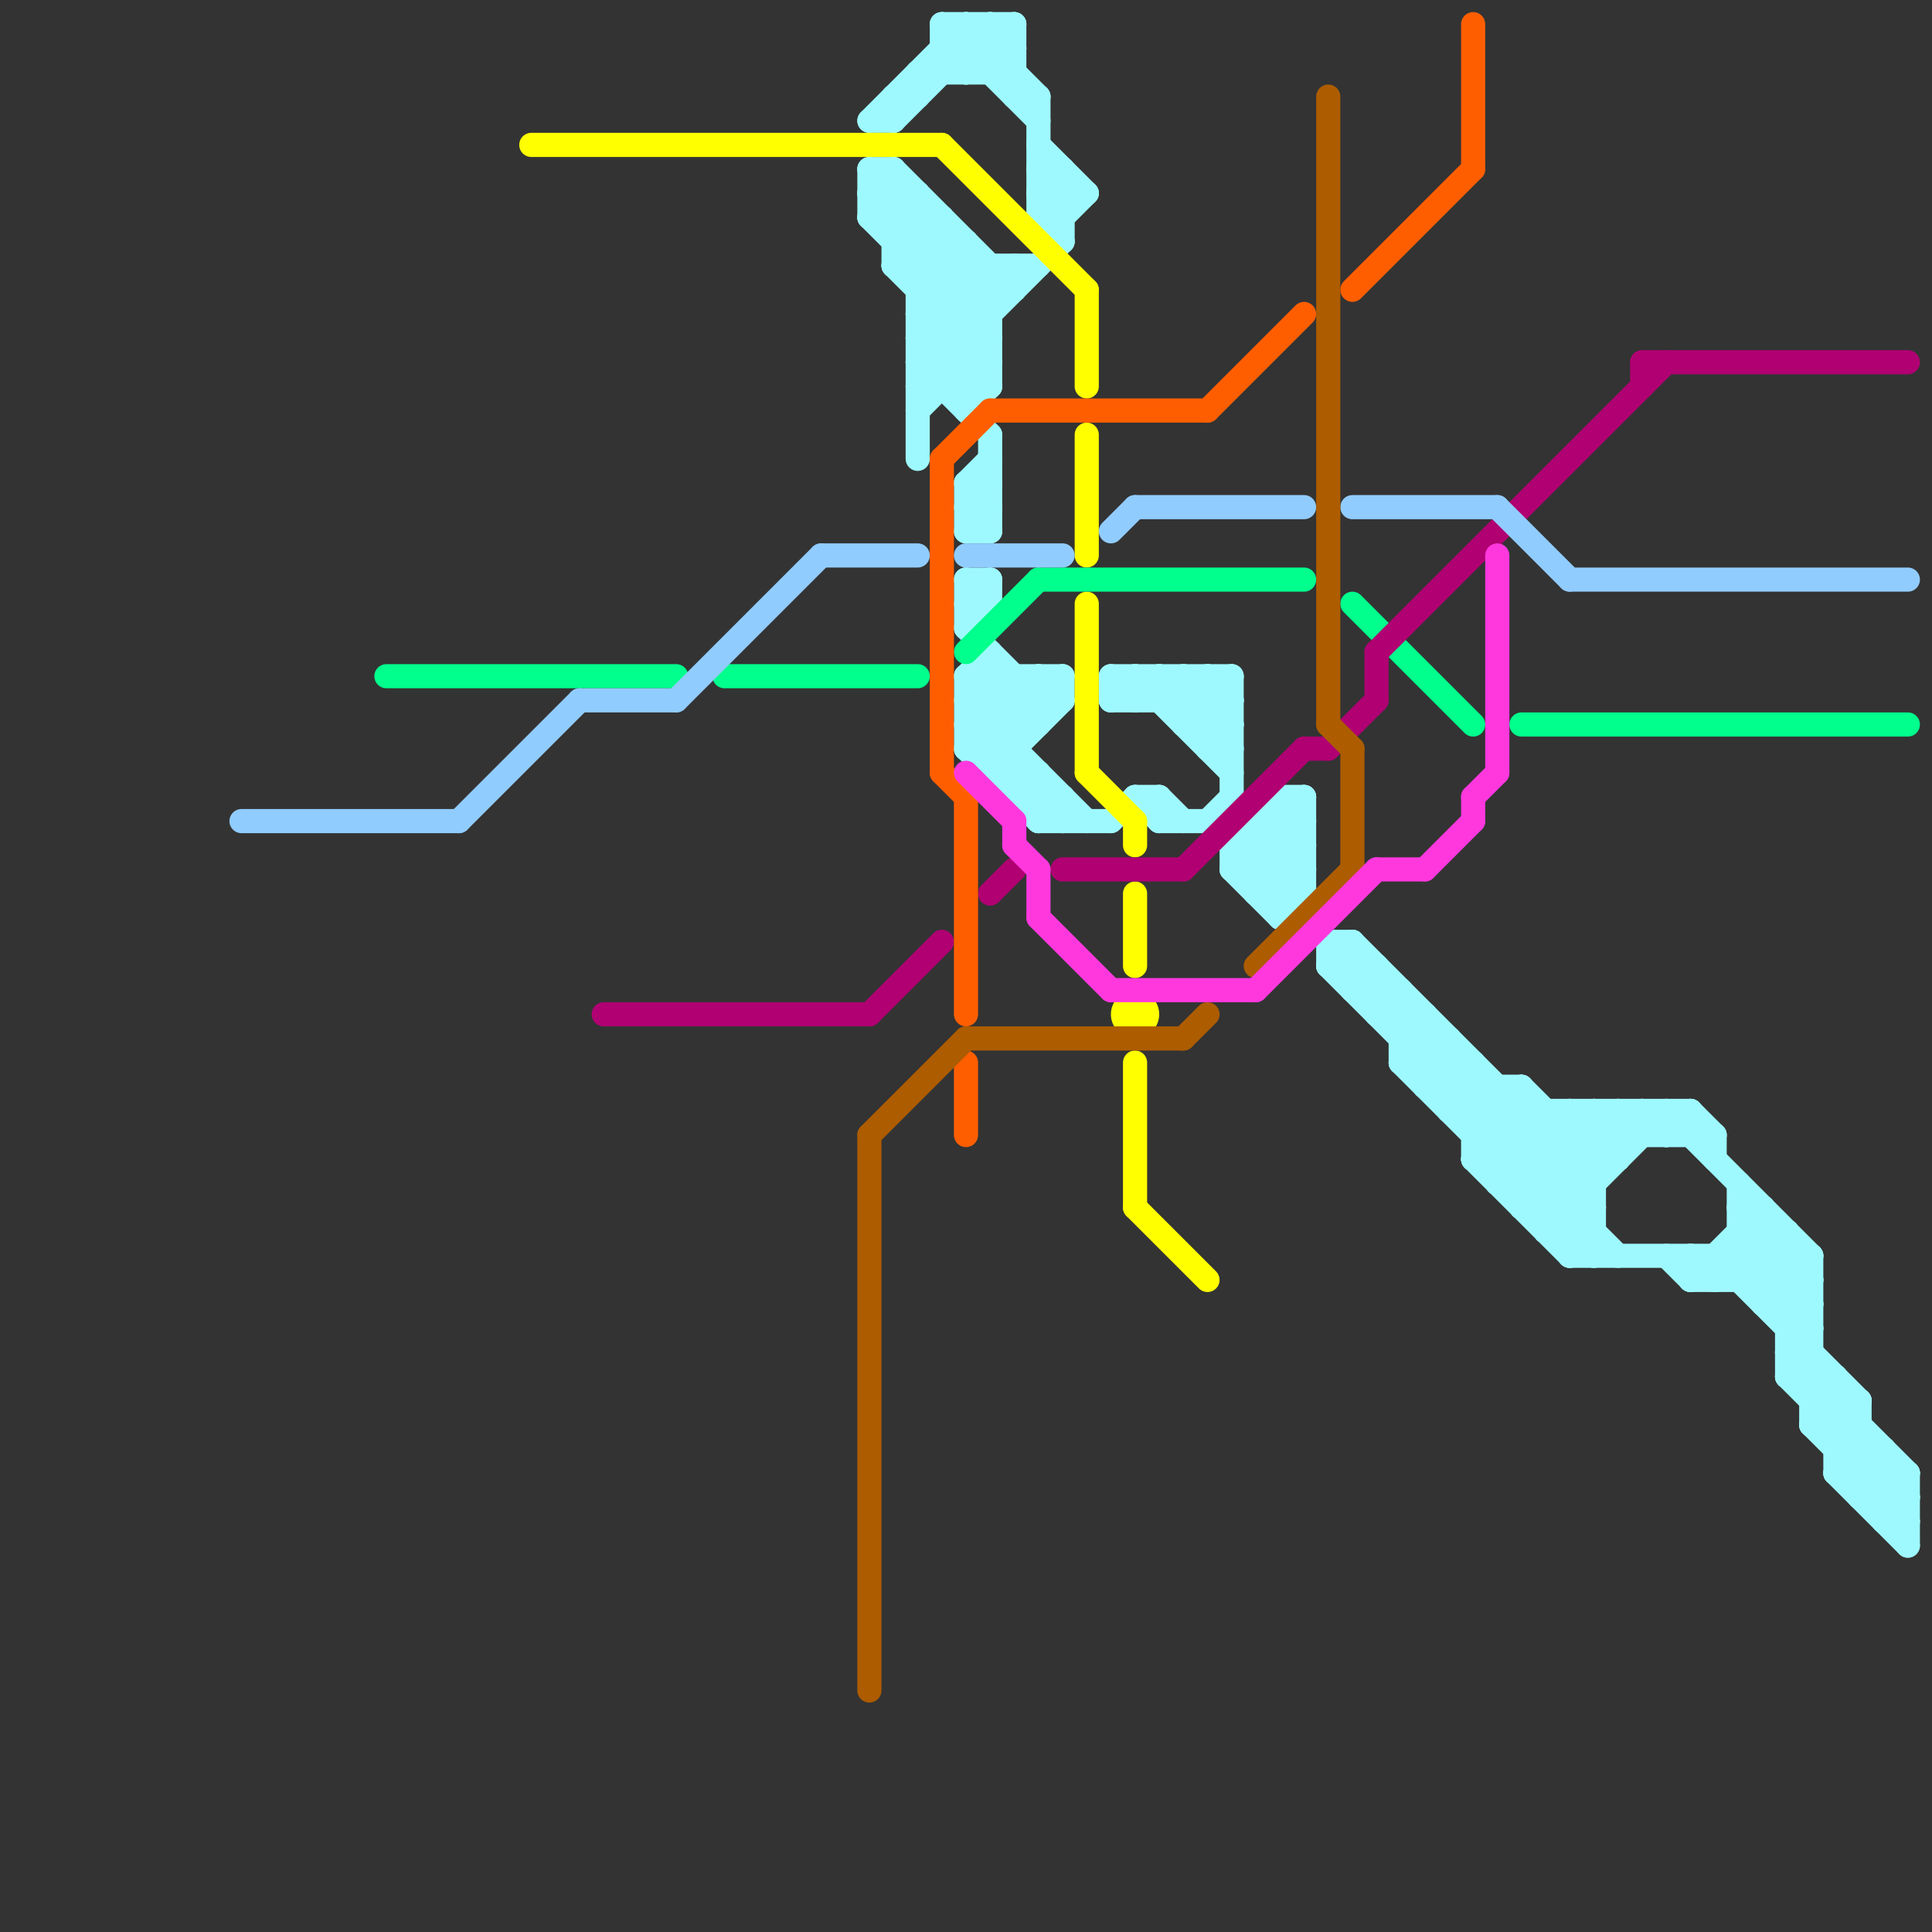 
<svg version="1.1" xmlns="http://www.w3.org/2000/svg" viewBox="0 0 80 80">
<rect x="0" y="0" width="80" height="80" fill="#333333" stroke="none"/>
<style>line { stroke-width: 1; fill: none; stroke-linecap: round; stroke-linejoin: round; } .c0 { stroke: #9ef9ff } .c1 { stroke: #ffff00 } .c2 { stroke: #00ff8c } .c3 { stroke: #b00072 } .c4 { stroke: #ff5e00 } .c5 { stroke: #91ccff } .c6 { stroke: #ad5c00 } .c7 { stroke: #ff38de } .w1 { stroke-width: 1; }</style><line class="c0 " x1="61" y1="48" x2="67" y2="48"/><line class="c0 " x1="46" y1="29" x2="47" y2="28"/><line class="c0 " x1="69" y1="46" x2="69" y2="47"/><line class="c0 " x1="65" y1="51" x2="66" y2="50"/><line class="c0 " x1="40" y1="29" x2="41" y2="28"/><line class="c0 " x1="43" y1="28" x2="44" y2="29"/><line class="c0 " x1="41" y1="28" x2="43" y2="30"/><line class="c0 " x1="60" y1="43" x2="60" y2="46"/><line class="c0 " x1="59" y1="44" x2="60" y2="43"/><line class="c0 " x1="64" y1="51" x2="66" y2="51"/><line class="c0 " x1="48" y1="29" x2="49" y2="28"/><line class="c0 " x1="67" y1="46" x2="68" y2="47"/><line class="c0 " x1="58" y1="44" x2="61" y2="44"/><line class="c0 " x1="77" y1="62" x2="79" y2="62"/><line class="c0 " x1="53" y1="33" x2="53" y2="38"/><line class="c0 " x1="43" y1="4" x2="43" y2="9"/><line class="c0 " x1="40" y1="29" x2="45" y2="34"/><line class="c0 " x1="39" y1="2" x2="42" y2="2"/><line class="c0 " x1="47" y1="28" x2="47" y2="29"/><line class="c0 " x1="58" y1="44" x2="66" y2="52"/><line class="c0 " x1="38" y1="3" x2="42" y2="3"/><line class="c0 " x1="44" y1="28" x2="44" y2="29"/><line class="c0 " x1="67" y1="46" x2="67" y2="48"/><line class="c0 " x1="65" y1="46" x2="65" y2="52"/><line class="c0 " x1="36" y1="7" x2="41" y2="12"/><line class="c0 " x1="46" y1="28" x2="46" y2="29"/><line class="c0 " x1="38" y1="14" x2="41" y2="11"/><line class="c0 " x1="60" y1="45" x2="61" y2="44"/><line class="c0 " x1="61" y1="48" x2="63" y2="46"/><line class="c0 " x1="37" y1="11" x2="43" y2="11"/><line class="c0 " x1="37" y1="10" x2="38" y2="9"/><line class="c0 " x1="43" y1="9" x2="44" y2="9"/><line class="c0 " x1="40" y1="30" x2="42" y2="28"/><line class="c0 " x1="36" y1="9" x2="37" y2="8"/><line class="c0 " x1="61" y1="48" x2="65" y2="52"/><line class="c0 " x1="36" y1="5" x2="40" y2="1"/><line class="c0 " x1="74" y1="57" x2="79" y2="62"/><line class="c0 " x1="51" y1="35" x2="54" y2="35"/><line class="c0 " x1="40" y1="16" x2="41" y2="15"/><line class="c0 " x1="52" y1="34" x2="54" y2="34"/><line class="c0 " x1="75" y1="58" x2="77" y2="58"/><line class="c0 " x1="48" y1="28" x2="48" y2="29"/><line class="c0 " x1="38" y1="12" x2="40" y2="10"/><line class="c0 " x1="69" y1="52" x2="70" y2="53"/><line class="c0 " x1="42" y1="11" x2="42" y2="12"/><line class="c0 " x1="42" y1="28" x2="42" y2="33"/><line class="c0 " x1="43" y1="7" x2="44" y2="8"/><line class="c0 " x1="76" y1="61" x2="79" y2="61"/><line class="c0 " x1="36" y1="7" x2="36" y2="9"/><line class="c0 " x1="38" y1="8" x2="38" y2="19"/><line class="c0 " x1="37" y1="7" x2="42" y2="12"/><line class="c0 " x1="58" y1="43" x2="60" y2="43"/><line class="c0 " x1="41" y1="1" x2="42" y2="2"/><line class="c0 " x1="49" y1="30" x2="51" y2="30"/><line class="c0 " x1="70" y1="52" x2="71" y2="53"/><line class="c0 " x1="39" y1="1" x2="42" y2="1"/><line class="c0 " x1="37" y1="11" x2="39" y2="9"/><line class="c0 " x1="74" y1="56" x2="75" y2="55"/><line class="c0 " x1="42" y1="1" x2="42" y2="4"/><line class="c0 " x1="36" y1="7" x2="37" y2="7"/><line class="c0 " x1="40" y1="28" x2="44" y2="28"/><line class="c0 " x1="78" y1="62" x2="79" y2="61"/><line class="c0 " x1="51" y1="36" x2="53" y2="38"/><line class="c0 " x1="74" y1="55" x2="75" y2="55"/><line class="c0 " x1="38" y1="13" x2="41" y2="16"/><line class="c0 " x1="77" y1="62" x2="78" y2="61"/><line class="c0 " x1="50" y1="30" x2="51" y2="29"/><line class="c0 " x1="40" y1="1" x2="43" y2="4"/><line class="c0 " x1="60" y1="46" x2="61" y2="45"/><line class="c0 " x1="63" y1="45" x2="66" y2="48"/><line class="c0 " x1="38" y1="16" x2="41" y2="16"/><line class="c0 " x1="38" y1="12" x2="42" y2="12"/><line class="c0 " x1="78" y1="60" x2="78" y2="63"/><line class="c0 " x1="70" y1="53" x2="73" y2="50"/><line class="c0 " x1="75" y1="59" x2="76" y2="58"/><line class="c0 " x1="51" y1="33" x2="54" y2="36"/><line class="c0 " x1="40" y1="28" x2="42" y2="30"/><line class="c0 " x1="57" y1="42" x2="59" y2="42"/><line class="c0 " x1="68" y1="46" x2="69" y2="47"/><line class="c0 " x1="44" y1="33" x2="44" y2="34"/><line class="c0 " x1="51" y1="36" x2="54" y2="36"/><line class="c0 " x1="43" y1="28" x2="43" y2="30"/><line class="c0 " x1="78" y1="63" x2="79" y2="62"/><line class="c0 " x1="53" y1="33" x2="54" y2="34"/><line class="c0 " x1="40" y1="20" x2="41" y2="20"/><line class="c0 " x1="40" y1="20" x2="40" y2="22"/><line class="c0 " x1="44" y1="7" x2="44" y2="10"/><line class="c0 " x1="40" y1="22" x2="41" y2="22"/><line class="c0 " x1="38" y1="14" x2="40" y2="16"/><line class="c0 " x1="47" y1="33" x2="48" y2="34"/><line class="c0 " x1="40" y1="21" x2="41" y2="20"/><line class="c0 " x1="72" y1="53" x2="74" y2="51"/><line class="c0 " x1="38" y1="17" x2="41" y2="14"/><line class="c0 " x1="52" y1="36" x2="54" y2="34"/><line class="c0 " x1="37" y1="7" x2="37" y2="11"/><line class="c0 " x1="40" y1="3" x2="42" y2="1"/><line class="c0 " x1="43" y1="6" x2="45" y2="8"/><line class="c0 " x1="70" y1="46" x2="71" y2="47"/><line class="c0 " x1="55" y1="40" x2="56" y2="39"/><line class="c0 " x1="69" y1="46" x2="75" y2="52"/><line class="c0 " x1="72" y1="50" x2="75" y2="53"/><line class="c0 " x1="72" y1="52" x2="75" y2="55"/><line class="c0 " x1="40" y1="25" x2="41" y2="25"/><line class="c0 " x1="63" y1="49" x2="66" y2="46"/><line class="c0 " x1="66" y1="46" x2="67" y2="47"/><line class="c0 " x1="50" y1="28" x2="50" y2="31"/><line class="c0 " x1="36" y1="9" x2="41" y2="14"/><line class="c0 " x1="37" y1="4" x2="37" y2="5"/><line class="c0 " x1="40" y1="1" x2="40" y2="3"/><line class="c0 " x1="37" y1="4" x2="38" y2="4"/><line class="c0 " x1="38" y1="16" x2="44" y2="10"/><line class="c0 " x1="41" y1="3" x2="42" y2="2"/><line class="c0 " x1="53" y1="38" x2="54" y2="37"/><line class="c0 " x1="40" y1="21" x2="41" y2="22"/><line class="c0 " x1="40" y1="30" x2="44" y2="34"/><line class="c0 " x1="39" y1="9" x2="39" y2="16"/><line class="c0 " x1="41" y1="32" x2="44" y2="29"/><line class="c0 " x1="46" y1="29" x2="51" y2="29"/><line class="c0 " x1="58" y1="43" x2="59" y2="42"/><line class="c0 " x1="61" y1="47" x2="71" y2="47"/><line class="c0 " x1="52" y1="37" x2="54" y2="35"/><line class="c0 " x1="72" y1="49" x2="72" y2="53"/><line class="c0 " x1="76" y1="61" x2="77" y2="60"/><line class="c0 " x1="38" y1="15" x2="41" y2="18"/><line class="c0 " x1="62" y1="45" x2="62" y2="49"/><line class="c0 " x1="61" y1="46" x2="62" y2="45"/><line class="c0 " x1="59" y1="42" x2="59" y2="45"/><line class="c0 " x1="46" y1="34" x2="47" y2="33"/><line class="c0 " x1="39" y1="2" x2="40" y2="3"/><line class="c0 " x1="50" y1="31" x2="51" y2="31"/><line class="c0 " x1="38" y1="11" x2="39" y2="10"/><line class="c0 " x1="36" y1="9" x2="39" y2="9"/><line class="c0 " x1="76" y1="59" x2="77" y2="58"/><line class="c0 " x1="41" y1="11" x2="41" y2="16"/><line class="c0 " x1="42" y1="33" x2="43" y2="32"/><line class="c0 " x1="44" y1="9" x2="45" y2="8"/><line class="c0 " x1="75" y1="59" x2="79" y2="63"/><line class="c0 " x1="46" y1="28" x2="47" y2="29"/><line class="c0 " x1="54" y1="33" x2="54" y2="37"/><line class="c0 " x1="70" y1="53" x2="75" y2="53"/><line class="c0 " x1="57" y1="42" x2="58" y2="41"/><line class="c0 " x1="40" y1="26" x2="41" y2="25"/><line class="c0 " x1="51" y1="36" x2="54" y2="33"/><line class="c0 " x1="52" y1="37" x2="54" y2="37"/><line class="c0 " x1="55" y1="40" x2="67" y2="52"/><line class="c0 " x1="61" y1="47" x2="63" y2="45"/><line class="c0 " x1="37" y1="10" x2="40" y2="10"/><line class="c0 " x1="74" y1="56" x2="79" y2="61"/><line class="c0 " x1="42" y1="33" x2="44" y2="33"/><line class="c0 " x1="41" y1="32" x2="43" y2="32"/><line class="c0 " x1="61" y1="44" x2="61" y2="48"/><line class="c0 " x1="62" y1="49" x2="65" y2="46"/><line class="c0 " x1="73" y1="53" x2="74" y2="52"/><line class="c0 " x1="41" y1="27" x2="41" y2="32"/><line class="c0 " x1="64" y1="51" x2="69" y2="46"/><line class="c0 " x1="75" y1="59" x2="77" y2="59"/><line class="c0 " x1="66" y1="46" x2="66" y2="52"/><line class="c0 " x1="74" y1="51" x2="74" y2="57"/><line class="c0 " x1="47" y1="29" x2="48" y2="28"/><line class="c0 " x1="76" y1="57" x2="76" y2="61"/><line class="c0 " x1="58" y1="44" x2="59" y2="43"/><line class="c0 " x1="40" y1="24" x2="41" y2="25"/><line class="c0 " x1="50" y1="34" x2="53" y2="37"/><line class="c0 " x1="40" y1="30" x2="43" y2="30"/><line class="c0 " x1="52" y1="35" x2="54" y2="37"/><line class="c0 " x1="48" y1="33" x2="48" y2="34"/><line class="c0 " x1="53" y1="33" x2="54" y2="33"/><line class="c0 " x1="64" y1="46" x2="64" y2="51"/><line class="c0 " x1="43" y1="34" x2="46" y2="34"/><line class="c0 " x1="47" y1="33" x2="48" y2="33"/><line class="c0 " x1="51" y1="35" x2="53" y2="33"/><line class="c0 " x1="75" y1="52" x2="75" y2="59"/><line class="c0 " x1="47" y1="28" x2="51" y2="32"/><line class="c0 " x1="57" y1="40" x2="57" y2="42"/><line class="c0 " x1="56" y1="39" x2="66" y2="49"/><line class="c0 " x1="68" y1="46" x2="68" y2="47"/><line class="c0 " x1="41" y1="18" x2="41" y2="22"/><line class="c0 " x1="42" y1="4" x2="43" y2="4"/><line class="c0 " x1="49" y1="28" x2="51" y2="30"/><line class="c0 " x1="72" y1="51" x2="74" y2="51"/><line class="c0 " x1="38" y1="15" x2="42" y2="11"/><line class="c0 " x1="36" y1="8" x2="37" y2="7"/><line class="c0 " x1="50" y1="34" x2="51" y2="33"/><line class="c0 " x1="48" y1="28" x2="51" y2="31"/><line class="c0 " x1="40" y1="31" x2="43" y2="28"/><line class="c0 " x1="38" y1="3" x2="38" y2="4"/><line class="c0 " x1="51" y1="28" x2="51" y2="33"/><line class="c0 " x1="78" y1="63" x2="79" y2="63"/><line class="c0 " x1="40" y1="17" x2="41" y2="16"/><line class="c0 " x1="43" y1="9" x2="44" y2="8"/><line class="c0 " x1="38" y1="15" x2="41" y2="15"/><line class="c0 " x1="50" y1="28" x2="51" y2="29"/><line class="c0 " x1="73" y1="50" x2="73" y2="54"/><line class="c0 " x1="36" y1="8" x2="38" y2="8"/><line class="c0 " x1="56" y1="39" x2="56" y2="41"/><line class="c0 " x1="71" y1="47" x2="71" y2="48"/><line class="c0 " x1="56" y1="41" x2="57" y2="40"/><line class="c0 " x1="53" y1="34" x2="54" y2="35"/><line class="c0 " x1="40" y1="21" x2="41" y2="21"/><line class="c0 " x1="40" y1="26" x2="43" y2="29"/><line class="c0 " x1="41" y1="1" x2="41" y2="3"/><line class="c0 " x1="49" y1="29" x2="50" y2="28"/><line class="c0 " x1="38" y1="13" x2="41" y2="13"/><line class="c0 " x1="43" y1="7" x2="44" y2="7"/><line class="c0 " x1="48" y1="33" x2="49" y2="34"/><line class="c0 " x1="48" y1="34" x2="50" y2="34"/><line class="c0 " x1="40" y1="31" x2="42" y2="31"/><line class="c0 " x1="65" y1="52" x2="75" y2="52"/><line class="c0 " x1="79" y1="61" x2="79" y2="64"/><line class="c0 " x1="41" y1="31" x2="44" y2="28"/><line class="c0 " x1="71" y1="53" x2="73" y2="51"/><line class="c0 " x1="37" y1="11" x2="41" y2="15"/><line class="c0 " x1="43" y1="9" x2="44" y2="10"/><line class="c0 " x1="74" y1="57" x2="75" y2="56"/><line class="c0 " x1="72" y1="51" x2="75" y2="54"/><line class="c0 " x1="39" y1="1" x2="43" y2="5"/><line class="c0 " x1="40" y1="10" x2="40" y2="17"/><line class="c0 " x1="40" y1="29" x2="44" y2="29"/><line class="c0 " x1="77" y1="61" x2="78" y2="60"/><line class="c0 " x1="50" y1="31" x2="51" y2="30"/><line class="c0 " x1="56" y1="41" x2="58" y2="41"/><line class="c0 " x1="77" y1="58" x2="77" y2="62"/><line class="c0 " x1="71" y1="52" x2="77" y2="58"/><line class="c0 " x1="74" y1="55" x2="75" y2="54"/><line class="c0 " x1="75" y1="58" x2="76" y2="57"/><line class="c0 " x1="62" y1="48" x2="64" y2="46"/><line class="c0 " x1="53" y1="37" x2="54" y2="36"/><line class="c0 " x1="43" y1="8" x2="44" y2="7"/><line class="c0 " x1="65" y1="52" x2="66" y2="51"/><line class="c0 " x1="69" y1="47" x2="70" y2="46"/><line class="c0 " x1="38" y1="14" x2="41" y2="14"/><line class="c0 " x1="70" y1="52" x2="70" y2="53"/><line class="c0 " x1="46" y1="28" x2="51" y2="28"/><line class="c0 " x1="49" y1="30" x2="51" y2="28"/><line class="c0 " x1="74" y1="54" x2="75" y2="53"/><line class="c0 " x1="51" y1="35" x2="51" y2="36"/><line class="c0 " x1="52" y1="34" x2="52" y2="37"/><line class="c0 " x1="59" y1="45" x2="60" y2="44"/><line class="c0 " x1="73" y1="54" x2="75" y2="52"/><line class="c0 " x1="55" y1="39" x2="66" y2="50"/><line class="c0 " x1="74" y1="57" x2="76" y2="57"/><line class="c0 " x1="40" y1="28" x2="41" y2="27"/><line class="c0 " x1="43" y1="8" x2="45" y2="8"/><line class="c0 " x1="72" y1="50" x2="73" y2="50"/><line class="c0 " x1="40" y1="20" x2="41" y2="19"/><line class="c0 " x1="76" y1="60" x2="77" y2="59"/><line class="c0 " x1="36" y1="5" x2="37" y2="5"/><line class="c0 " x1="55" y1="40" x2="57" y2="40"/><line class="c0 " x1="74" y1="56" x2="75" y2="56"/><line class="c0 " x1="40" y1="22" x2="41" y2="21"/><line class="c0 " x1="60" y1="46" x2="70" y2="46"/><line class="c0 " x1="40" y1="28" x2="40" y2="31"/><line class="c0 " x1="49" y1="28" x2="49" y2="30"/><line class="c0 " x1="39" y1="1" x2="39" y2="3"/><line class="c0 " x1="43" y1="34" x2="44" y2="33"/><line class="c0 " x1="55" y1="39" x2="56" y2="39"/><line class="c0 " x1="43" y1="32" x2="43" y2="34"/><line class="c0 " x1="64" y1="50" x2="68" y2="46"/><line class="c0 " x1="41" y1="24" x2="41" y2="25"/><line class="c0 " x1="71" y1="52" x2="71" y2="53"/><line class="c0 " x1="37" y1="5" x2="41" y2="1"/><line class="c0 " x1="37" y1="9" x2="38" y2="8"/><line class="c0 " x1="40" y1="24" x2="41" y2="24"/><line class="c0 " x1="40" y1="24" x2="40" y2="26"/><line class="c0 " x1="59" y1="45" x2="63" y2="45"/><line class="c0 " x1="40" y1="31" x2="43" y2="34"/><line class="c0 " x1="70" y1="46" x2="70" y2="47"/><line class="c0 " x1="43" y1="8" x2="44" y2="9"/><line class="c0 " x1="76" y1="61" x2="79" y2="64"/><line class="c0 " x1="63" y1="50" x2="67" y2="46"/><line class="c0 " x1="36" y1="8" x2="41" y2="13"/><line class="c0 " x1="62" y1="49" x2="66" y2="49"/><line class="c0 " x1="63" y1="45" x2="63" y2="50"/><line class="c0 " x1="73" y1="54" x2="75" y2="54"/><line class="c0 " x1="55" y1="39" x2="55" y2="40"/><line class="c0 " x1="40" y1="25" x2="41" y2="24"/><line class="c0 " x1="58" y1="41" x2="58" y2="44"/><line class="c0 " x1="65" y1="46" x2="67" y2="48"/><line class="c0 " x1="40" y1="20" x2="41" y2="21"/><line class="c0 " x1="76" y1="60" x2="78" y2="60"/><line class="c0 " x1="63" y1="50" x2="66" y2="50"/><line class="c0 " x1="38" y1="13" x2="40" y2="11"/><line class="c1 " x1="47" y1="34" x2="47" y2="35"/><line class="c1 " x1="39" y1="6" x2="45" y2="12"/><line class="c1 " x1="47" y1="37" x2="47" y2="40"/><line class="c1 " x1="45" y1="12" x2="45" y2="16"/><line class="c1 " x1="45" y1="18" x2="45" y2="23"/><line class="c1 " x1="45" y1="32" x2="47" y2="34"/><line class="c1 " x1="47" y1="50" x2="50" y2="53"/><line class="c1 " x1="47" y1="44" x2="47" y2="50"/><line class="c1 " x1="22" y1="6" x2="39" y2="6"/><line class="c1 " x1="45" y1="25" x2="45" y2="32"/><circle cx="47" cy="42" r="1" fill="#ffff00" /><line class="c2 " x1="40" y1="27" x2="43" y2="24"/><line class="c2 " x1="63" y1="30" x2="79" y2="30"/><line class="c2 " x1="30" y1="28" x2="38" y2="28"/><line class="c2 " x1="43" y1="24" x2="54" y2="24"/><line class="c2 " x1="16" y1="28" x2="28" y2="28"/><line class="c2 " x1="56" y1="25" x2="61" y2="30"/><line class="c3 " x1="44" y1="36" x2="49" y2="36"/><line class="c3 " x1="54" y1="31" x2="55" y2="31"/><line class="c3 " x1="68" y1="15" x2="79" y2="15"/><line class="c3 " x1="68" y1="15" x2="68" y2="16"/><line class="c3 " x1="41" y1="37" x2="42" y2="36"/><line class="c3 " x1="57" y1="27" x2="57" y2="29"/><line class="c3 " x1="49" y1="36" x2="54" y2="31"/><line class="c3 " x1="55" y1="31" x2="57" y2="29"/><line class="c3 " x1="25" y1="42" x2="36" y2="42"/><line class="c3 " x1="36" y1="42" x2="39" y2="39"/><line class="c3 " x1="57" y1="27" x2="69" y2="15"/><line class="c4 " x1="56" y1="12" x2="61" y2="7"/><line class="c4 " x1="61" y1="1" x2="61" y2="7"/><line class="c4 " x1="39" y1="19" x2="39" y2="32"/><line class="c4 " x1="50" y1="17" x2="54" y2="13"/><line class="c4 " x1="40" y1="33" x2="40" y2="42"/><line class="c4 " x1="40" y1="44" x2="40" y2="47"/><line class="c4 " x1="41" y1="17" x2="50" y2="17"/><line class="c4 " x1="39" y1="19" x2="41" y2="17"/><line class="c4 " x1="39" y1="32" x2="40" y2="33"/><line class="c5 " x1="65" y1="24" x2="79" y2="24"/><line class="c5 " x1="47" y1="21" x2="54" y2="21"/><line class="c5 " x1="62" y1="21" x2="65" y2="24"/><line class="c5 " x1="40" y1="23" x2="44" y2="23"/><line class="c5 " x1="28" y1="29" x2="34" y2="23"/><line class="c5 " x1="19" y1="34" x2="24" y2="29"/><line class="c5 " x1="56" y1="21" x2="62" y2="21"/><line class="c5 " x1="24" y1="29" x2="28" y2="29"/><line class="c5 " x1="34" y1="23" x2="38" y2="23"/><line class="c5 " x1="10" y1="34" x2="19" y2="34"/><line class="c5 " x1="46" y1="22" x2="47" y2="21"/><line class="c6 " x1="36" y1="47" x2="36" y2="70"/><line class="c6 " x1="40" y1="43" x2="49" y2="43"/><line class="c6 " x1="36" y1="47" x2="40" y2="43"/><line class="c6 " x1="55" y1="30" x2="56" y2="31"/><line class="c6 " x1="49" y1="43" x2="50" y2="42"/><line class="c6 " x1="55" y1="4" x2="55" y2="30"/><line class="c6 " x1="56" y1="31" x2="56" y2="36"/><line class="c6 " x1="52" y1="40" x2="56" y2="36"/><line class="c7 " x1="42" y1="34" x2="42" y2="35"/><line class="c7 " x1="57" y1="36" x2="59" y2="36"/><line class="c7 " x1="42" y1="35" x2="43" y2="36"/><line class="c7 " x1="59" y1="36" x2="61" y2="34"/><line class="c7 " x1="43" y1="38" x2="46" y2="41"/><line class="c7 " x1="62" y1="23" x2="62" y2="32"/><line class="c7 " x1="40" y1="32" x2="42" y2="34"/><line class="c7 " x1="52" y1="41" x2="57" y2="36"/><line class="c7 " x1="61" y1="33" x2="62" y2="32"/><line class="c7 " x1="61" y1="33" x2="61" y2="34"/><line class="c7 " x1="46" y1="41" x2="52" y2="41"/><line class="c7 " x1="43" y1="36" x2="43" y2="38"/>


</svg>

